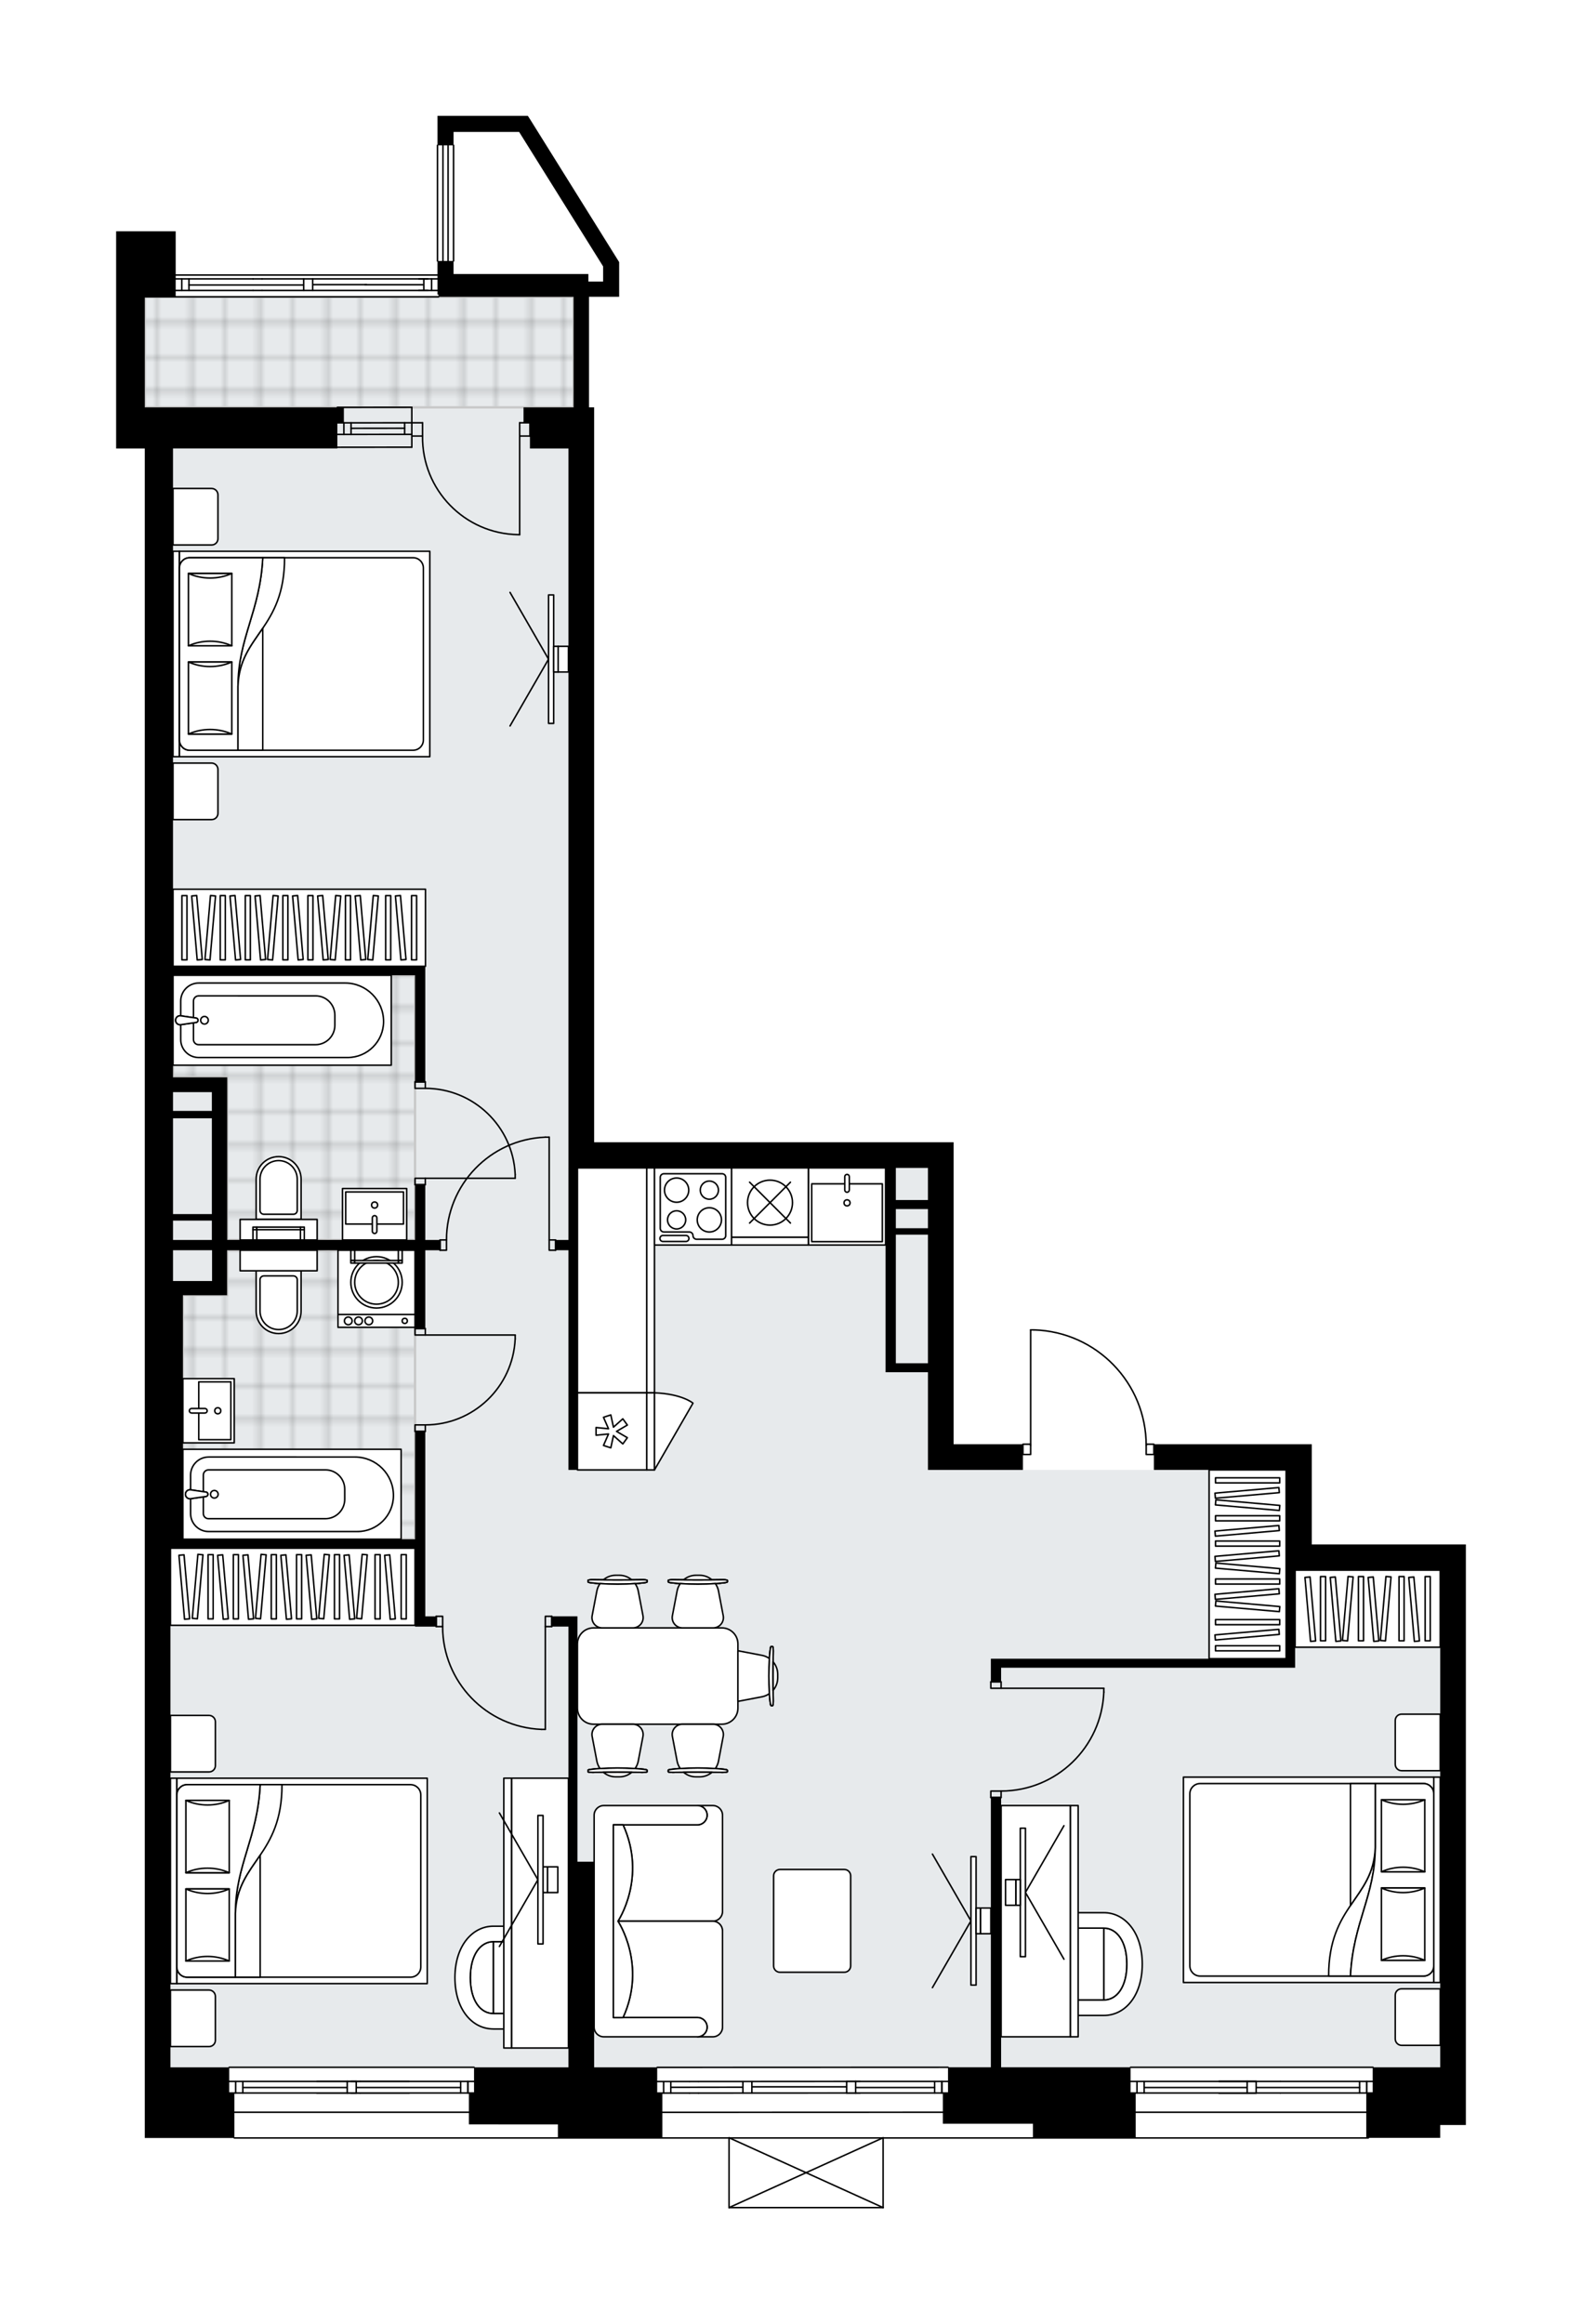<svg xmlns="http://www.w3.org/2000/svg" xmlns:xlink="http://www.w3.org/1999/xlink" height="2000px" id="Layer_1" style="enable-background:new 0 0 1362.28 2000;" version="1.1" viewBox="0 0 1362.28 2000" width="1362.28px" x="0px" y="0px" xml:space="preserve">
<style type="text/css">
	.st0{fill:none;}
	.st1{opacity:0.25;fill:none;stroke:#010101;stroke-width:0.4;stroke-miterlimit:10;}
	.st2{fill:#FFFFFF;}
	.st3{fill:#E7EAEC;}
	.st4{fill:url(#SVGID_1_);stroke:#C8C8C8;stroke-width:2;stroke-linecap:round;stroke-linejoin:round;stroke-miterlimit:10;}
	
		.st5{fill:url(#SVGID_00000149371661719319662080000018293242566517335969_);stroke:#C8C8C8;stroke-width:2;stroke-linecap:round;stroke-linejoin:round;stroke-miterlimit:10;}
	
		.st6{fill:url(#SVGID_00000161604008463347804200000003164535416073588661_);stroke:#C8C8C8;stroke-width:2;stroke-linecap:round;stroke-linejoin:round;stroke-miterlimit:10;}
	.st7{fill:none;stroke:#000000;stroke-width:1.3;stroke-linecap:round;stroke-linejoin:round;stroke-miterlimit:10;}
	.st8{fill:#FFFFFF;stroke:#000000;stroke-width:1.3;stroke-linecap:round;stroke-linejoin:round;stroke-miterlimit:10;}
	.st9{fill:none;stroke:#000000;stroke-width:1.3;stroke-linecap:round;stroke-linejoin:round;}
	.st10{fill:none;stroke:#000000;stroke-width:1.3;stroke-linecap:round;stroke-linejoin:round;stroke-dasharray:10.644,10.644;}
	.st11{fill:none;stroke:#000000;stroke-width:1.3;stroke-linecap:round;stroke-linejoin:round;stroke-dasharray:10.164,10.164;}
	.st12{font-family: 'Arial-BoldMT','Arial'; font-weight:bold;}
	.st13{font-size:57.945px;}
	.st14{font-size:49.03px;}
	.st15{font-family: 'ArialMT','Arial';}
	.st16{font-size:40px;}
</style>
<pattern height="14.57" id="New_Pattern_Swatch_2" patternUnits="userSpaceOnUse" style="overflow:visible;" viewBox="7.49 -22.06 14.57 14.57" width="14.57" x="6022.8" y="-2048.58">
	<g>
		<rect class="st0" height="14.57" width="14.57" x="7.49" y="-22.06" />
		<g>
			<rect class="st1" height="7.29" width="7.29" x="14.77" y="-7.49" />
		</g>
		<g>
			<rect class="st1" height="7.29" width="7.29" x="0.2" y="-7.49" />
		</g>
		<g>
			<rect class="st1" height="7.29" width="7.29" x="22.06" y="-14.77" />
		</g>
		<g>
			<rect class="st1" height="7.29" width="7.29" x="7.49" y="-14.77" />
			<rect class="st1" height="7.29" width="7.29" x="14.77" y="-22.06" />
		</g>
		<g>
			<rect class="st1" height="7.29" width="7.29" x="0.2" y="-22.06" />
		</g>
		<g>
			<rect class="st1" height="7.29" width="7.29" x="22.06" y="-29.35" />
		</g>
		<g>
			<rect class="st1" height="7.29" width="7.29" x="7.49" y="-29.35" />
		</g>
	</g>
</pattern>
<path class="st2" d="M1262.28,1329.01v186.78v263.15v22.08v0  v27.57h-22.11v11.06h-61.28c0.01,0.03,0.02,0.06,0.02,0.1c0,0.36-0.29,0.65-0.65,0.65H761.1v59.28c0,0,0,0,0,0.01  c0,0.04-0.02,0.09-0.03,0.13c-0.01,0.04-0.01,0.08-0.03,0.12c0,0,0,0.01,0,0.01c0,0.01-0.01,0.01-0.02,0.02  c-0.05,0.09-0.12,0.17-0.2,0.23c-0.02,0.02-0.04,0.03-0.07,0.04c-0.09,0.05-0.2,0.09-0.31,0.09H627.79c-0.12,0-0.22-0.04-0.31-0.09  c-0.02-0.01-0.04-0.03-0.07-0.04c-0.08-0.06-0.15-0.14-0.2-0.23c0-0.01-0.01-0.01-0.02-0.02c0,0,0-0.01,0-0.01  c-0.02-0.04-0.02-0.08-0.03-0.12c-0.01-0.04-0.03-0.09-0.03-0.13c0,0,0,0,0-0.01v-59.28H201.81c-0.36,0-0.65-0.29-0.65-0.65h-76.5  v-11.05v-27.66v-22.09v-176.91v-420.11v-199V562.81v0V385.92H100V255.49v-0.02v-18.8v0v-37.66h51.29v37.01l225.44,0v-10.81  c0,0,0,0,0,0c-0.36,0-0.65-0.29-0.65-0.65v-99.5c0-0.36,0.29-0.65,0.65-0.65c0,0,0,0,0,0V99.69h12.32v-0.02h56.67h8.74h0.04  l1.79,2.73l76.87,123.14v16.73v13.12h-25.98v95.15h4.42v13.27v22.11v596.99h309.55v22.12v237.74h59.05c0-0.36,0.29-0.65,0.65-0.65  h5.98v-97.73c0-0.36,0.29-0.65,0.65-0.65h2.9c0.01,0,0.01,0,0.02,0c26.19,0.78,50.67,11.56,68.92,30.36  c17.84,18.38,27.84,42.47,28.29,68.02h6c0.36,0,0.65,0.29,0.65,0.65h113.22h22.11v86.24h110.56v0H1262.28z" id="background" />
<g id="floor">
	<polygon class="st3" points="1240.17,1350.19 1107.5,1350.19 1107.5,1264.88 799.05,1264.88 799.05,1005.03 489.5,1005.03    489.5,350.54 493.92,350.54 493.92,255.47 124.67,255.47 124.67,350.54 146.78,350.54 146.78,1005.03 146.78,1048.38    146.78,1778.94 556.96,1778.94 799.05,1778.94 1240.17,1778.94  " />
	
		<pattern id="SVGID_1_" patternTransform="matrix(0 3.933 -3.89 0 -28751.922 50393.34)" xlink:href="#New_Pattern_Swatch_2">
	</pattern>
	<polygon class="st4" points="357.39,1177.06 357.39,1112.38 357.39,1075.84 195.7,1075.84 195.7,1114.51 157.49,1114.51    157.49,1324.53 357.39,1324.53  " />
	
		<pattern id="SVGID_00000023255261487427794980000010111677682396129195_" patternTransform="matrix(0 3.933 -3.89 0 -28751.922 50393.34)" xlink:href="#New_Pattern_Swatch_2">
	</pattern>
	
		<polygon points="   124.67,255.47 124.67,350.54 493.92,350.54 493.92,255.47  " style="fill:url(#SVGID_00000023255261487427794980000010111677682396129195_);stroke:#C8C8C8;stroke-width:2;stroke-linecap:round;stroke-linejoin:round;stroke-miterlimit:10;" />
	
		<pattern id="SVGID_00000083801388766910399350000016080157066286600346_" patternTransform="matrix(0 3.933 -3.89 0 -28751.922 50393.34)" xlink:href="#New_Pattern_Swatch_2">
	</pattern>
	
		<polygon points="   195.7,926.91 195.7,1066.99 357.39,1066.99 357.39,839.25 148.99,839.25 148.99,926.91  " style="fill:url(#SVGID_00000083801388766910399350000016080157066286600346_);stroke:#C8C8C8;stroke-width:2;stroke-linecap:round;stroke-linejoin:round;stroke-miterlimit:10;" />
	<g id="LINE_00000070103487189066955300000001365913072255414422_">
		<line class="st7" x1="354.62" x2="290.51" y1="373.76" y2="373.82" />
	</g>
	<g id="LINE_00000052789395556360339780000014171840783402834567_">
		<line class="st7" x1="354.62" x2="290.51" y1="363.81" y2="363.87" />
	</g>
	<g id="LINE_00000005261727479503904160000009437299517098105770_">
		<line class="st7" x1="348.43" x2="302.31" y1="368.51" y2="368.57" />
	</g>
	<g id="LINE_00000102504240747070932590000011390099881738641852_">
		<line class="st7" x1="296.12" x2="296.12" y1="373.82" y2="363.87" />
	</g>
	<g id="LINE_00000090258749825767949590000015602278712153683126_">
		<line class="st7" x1="348.43" x2="348.43" y1="373.76" y2="363.81" />
	</g>
	<g id="LINE_00000153703459999253178250000018067731407820853133_">
		<line class="st7" x1="354.62" x2="290.51" y1="384.81" y2="384.87" />
	</g>
	<g id="LINE_00000053529847004932880500000017751028216305736089_">
		<line class="st7" x1="290.5" x2="354.61" y1="350.53" y2="350.47" />
	</g>
	<g id="LINE_00000096763768699797147020000002357653036373926805_">
		<line class="st7" x1="302.31" x2="302.31" y1="373.82" y2="363.87" />
	</g>
	<g id="LINE_00000021830968750495922300000007774709363445799303_">
		<line class="st7" x1="354.62" x2="354.61" y1="384.81" y2="350.47" />
	</g>
	<g id="LINE_00000088116886091494080160000001104345242839493266_">
		<line class="st7" x1="408.2" x2="197.39" y1="1817.61" y2="1817.61" />
	</g>
	<g id="LINE_00000155841639086728140630000002715332752283343252_">
		<line class="st7" x1="402.87" x2="402.87" y1="1801.04" y2="1791.09" />
	</g>
	<g id="LINE_00000157992484172865606890000011679595451750113672_">
		<line class="st7" x1="202.92" x2="202.92" y1="1801.04" y2="1791.09" />
	</g>
	<g id="LINE_00000110434993728343448400000008308489876779021446_">
		<line class="st7" x1="307.31" x2="396.68" y1="1796.34" y2="1796.34" />
	</g>
	<g id="LINE_00000078725865192750716170000009171866255036305044_">
		<line class="st7" x1="209.11" x2="299" y1="1796.34" y2="1796.34" />
	</g>
	<g id="LINE_00000031182713332723087980000002100769763400339367_">
		<line class="st7" x1="209.11" x2="209.11" y1="1791.09" y2="1801.04" />
	</g>
	<g id="LINE_00000011003394959872395250000002332184956818597257_">
		<line class="st7" x1="402.87" x2="402.87" y1="1801.04" y2="1791.09" />
	</g>
	<g id="LINE_00000160910791936544727520000007065504447658136490_">
		<line class="st7" x1="396.68" x2="396.68" y1="1791.09" y2="1801.04" />
	</g>
	<g id="LINE_00000046314262829891347330000018018612292360814514_">
		<line class="st7" x1="302.36" x2="310.1" y1="1791.09" y2="1791.09" />
	</g>
	<g id="LINE_00000168107822279313425560000014822350282436333732_">
		<line class="st7" x1="310.1" x2="302.36" y1="1801.04" y2="1801.04" />
	</g>
	<g id="LINE_00000062912348730694203750000015151844603640905898_">
		<line class="st7" x1="197.39" x2="408.2" y1="1778.94" y2="1778.94" />
	</g>
	<g id="LINE_00000037692034713784579140000014631445621107505853_">
		<line class="st7" x1="299" x2="299" y1="1801.04" y2="1791.09" />
	</g>
	<g id="LINE_00000036208945909572961500000006979427093621668542_">
		<line class="st7" x1="299" x2="306.74" y1="1791.09" y2="1791.09" />
	</g>
	<g id="LINE_00000049942807671158470900000002570193483906626990_">
		<line class="st7" x1="306.74" x2="306.74" y1="1791.09" y2="1801.04" />
	</g>
	<g id="LINE_00000144313331417178741040000006829995280373758376_">
		<line class="st7" x1="306.74" x2="299" y1="1801.04" y2="1801.04" />
	</g>
	<g id="LWPOLYLINE_00000078737099687531094280000010825955454058154391_">
		<line class="st7" x1="299" x2="197.39" y1="1801.04" y2="1801.04" />
	</g>
	<g id="LWPOLYLINE_00000106835369911514326660000006258461273520447130_">
		<line class="st7" x1="272.79" x2="352.39" y1="1801.04" y2="1801.04" />
	</g>
	<g id="LWPOLYLINE_00000062880556698516551190000008850389368076177555_">
		<line class="st7" x1="310.1" x2="408.2" y1="1801.04" y2="1801.04" />
	</g>
	<g id="LWPOLYLINE_00000026129581279336452180000015494985752167249848_">
		<line class="st7" x1="299" x2="197.39" y1="1791.09" y2="1791.09" />
	</g>
	<g id="LWPOLYLINE_00000020397200090299846120000003700215503738249658_">
		<line class="st7" x1="272.79" x2="352.39" y1="1791.09" y2="1791.09" />
	</g>
	<g id="LWPOLYLINE_00000056395128437006684300000001354097264266941360_">
		<line class="st7" x1="310.1" x2="408.2" y1="1791.09" y2="1791.09" />
	</g>
	<g id="LINE_00000044143797752608307530000010529797244058271887_">
		<line class="st7" x1="816.35" x2="565.92" y1="1817.61" y2="1817.69" />
	</g>
	<g id="LINE_00000076582615250560423770000003273944200284412072_">
		<line class="st7" x1="811.02" x2="811.02" y1="1801.04" y2="1791.09" />
	</g>
	<g id="LINE_00000132776121311984481480000001345573836505651112_">
		<line class="st7" x1="571.45" x2="571.45" y1="1801.12" y2="1791.17" />
	</g>
	<g id="LINE_00000023983181716372365400000008264268852300643214_">
		<line class="st7" x1="736.8" x2="804.82" y1="1796.34" y2="1796.34" />
	</g>
	<g id="LINE_00000061448469276369279380000007160512124725588129_">
		<line class="st7" x1="577.64" x2="577.64" y1="1791.17" y2="1801.12" />
	</g>
	<g id="LINE_00000170958574264297545050000004140812340239284375_">
		<line class="st7" x1="811.02" x2="811.02" y1="1801.04" y2="1791.09" />
	</g>
	<g id="LINE_00000140696768801095351810000006008488659238430875_">
		<line class="st7" x1="804.82" x2="804.82" y1="1791.09" y2="1801.04" />
	</g>
	<g id="LINE_00000026142130868343847860000003295225462520605064_">
		<line class="st7" x1="729.06" x2="729.06" y1="1801.04" y2="1791.09" />
	</g>
	<g id="LINE_00000119838115086082365710000011840509918721366715_">
		<line class="st7" x1="729.06" x2="736.8" y1="1791.09" y2="1791.09" />
	</g>
	<g id="LINE_00000109024931632078320710000008736073710145471643_">
		<line class="st7" x1="736.8" x2="736.8" y1="1791.09" y2="1801.04" />
		<line class="st7" x1="639.72" x2="639.72" y1="1801.04" y2="1791.09" />
		<line class="st7" x1="647.46" x2="647.46" y1="1791.09" y2="1801.04" />
	</g>
	<g id="LINE_00000115505782154263816210000013235909518729913534_">
		<line class="st7" x1="736.8" x2="729.06" y1="1801.04" y2="1801.04" />
	</g>
	<g id="LINE_00000005244292344717013920000015906236850244590740_">
		<line class="st7" x1="565.92" x2="816.35" y1="1779.03" y2="1778.94" />
	</g>
	<g id="LINE_00000021801721007377054320000007053019707376530098_">
		<line class="st7" x1="593.77" x2="601.51" y1="1791.17" y2="1791.17" />
	</g>
	<g id="LINE_00000145052310460810257330000012338562794715880320_">
		<line class="st7" x1="601.51" x2="593.77" y1="1801.12" y2="1801.12" />
	</g>
	<g id="LINE_00000111869678333336203460000001537967319902800553_">
		<line class="st7" x1="577.75" x2="639.72" y1="1796.15" y2="1796.06" />
	</g>
	<g id="LWPOLYLINE_00000102512310527021783470000017707429896855814275_">
		<line class="st7" x1="593.77" x2="565.92" y1="1801.12" y2="1801.12" />
	</g>
	<g id="LWPOLYLINE_00000027586954507578762210000004734113283460132511_">
		<line class="st7" x1="601.51" x2="740.58" y1="1801.12" y2="1801.04" />
	</g>
	<g id="LWPOLYLINE_00000057858019872237834020000000465428505833440386_">
		<line class="st7" x1="736.8" x2="816.35" y1="1801.04" y2="1801.04" />
	</g>
	<g id="LWPOLYLINE_00000054972338828838414310000007703509438086256028_">
		<line class="st7" x1="593.77" x2="565.92" y1="1791.17" y2="1791.17" />
	</g>
	<g id="LWPOLYLINE_00000014597997538097211050000010372889267925727672_">
		<line class="st7" x1="601.51" x2="740.58" y1="1791.17" y2="1791.09" />
	</g>
	<g id="LWPOLYLINE_00000151531524826447334980000012807453055433259904_">
		<line class="st7" x1="736.8" x2="816.35" y1="1791.09" y2="1791.09" />
	</g>
	<g id="LINE_00000024707228361262200730000008691280962941002416_">
		<line class="st7" x1="1182.28" x2="973.54" y1="1817.61" y2="1817.61" />
	</g>
	<g id="LINE_00000049900169619886719660000007919568508577126581_">
		<line class="st7" x1="1176.95" x2="1176.95" y1="1801.04" y2="1791.09" />
	</g>
	<g id="LINE_00000150078826310534602020000008574720635320633771_">
		<line class="st7" x1="979.07" x2="979.07" y1="1801.04" y2="1791.09" />
	</g>
	<g id="LINE_00000076605114128552579480000009849693206091501467_">
		<line class="st7" x1="1081.98" x2="1170.76" y1="1796.34" y2="1796.34" />
	</g>
	<g id="LINE_00000153692029877842875530000011511185000663487935_">
		<line class="st7" x1="985.26" x2="1073.95" y1="1796.34" y2="1796.34" />
	</g>
	<g id="LINE_00000118361918386185171060000004827221489811836855_">
		<line class="st7" x1="985.26" x2="985.26" y1="1791.09" y2="1801.04" />
	</g>
	<g id="LINE_00000176762695516709444440000002549906685620173246_">
		<line class="st7" x1="1176.95" x2="1176.95" y1="1801.04" y2="1791.09" />
	</g>
	<g id="LINE_00000023249255974623838690000008686542700798398874_">
		<line class="st7" x1="1170.76" x2="1170.76" y1="1791.09" y2="1801.04" />
	</g>
	<g id="LINE_00000000220671971924562260000004964268987407964851_">
		<line class="st7" x1="1049.63" x2="1102.53" y1="1791.09" y2="1791.09" />
	</g>
	<g id="LINE_00000116946421232990876000000015085232120768297390_">
		<line class="st7" x1="1102.53" x2="1049.63" y1="1801.04" y2="1801.04" />
	</g>
	<g id="LINE_00000039129871203809812700000010252072541988628662_">
		<line class="st7" x1="973.54" x2="1182.28" y1="1778.94" y2="1778.94" />
	</g>
	<g id="LINE_00000147197595249555640220000018386325415212241310_">
		<line class="st7" x1="1073.95" x2="1073.95" y1="1801.04" y2="1791.09" />
	</g>
	<g id="LINE_00000134247087174736231140000001616431952081196707_">
		<line class="st7" x1="1073.95" x2="1081.69" y1="1791.09" y2="1791.09" />
	</g>
	<g id="LINE_00000182524808819043791760000007553993045600011168_">
		<line class="st7" x1="1081.69" x2="1081.69" y1="1791.09" y2="1801.04" />
	</g>
	<g id="LINE_00000064355632380302370730000007747007189059320216_">
		<line class="st7" x1="1081.69" x2="1073.95" y1="1801.04" y2="1801.04" />
	</g>
	<g id="LWPOLYLINE_00000078740154395930892070000013147877385821737392_">
		<line class="st7" x1="1073.95" x2="973.54" y1="1801.04" y2="1801.04" />
	</g>
	<g id="LWPOLYLINE_00000150786799718586893900000003749870008646468284_">
		<line class="st7" x1="1081.69" x2="1049.63" y1="1801.04" y2="1801.04" />
	</g>
	<g id="LWPOLYLINE_00000140710015325014028190000011669167823207370631_">
		<line class="st7" x1="1102.53" x2="1182.28" y1="1801.04" y2="1801.04" />
	</g>
	<g id="LWPOLYLINE_00000050662788901693686860000006640361566192666254_">
		<line class="st7" x1="1073.95" x2="973.54" y1="1791.09" y2="1791.09" />
	</g>
	<g id="LWPOLYLINE_00000074420199189696984260000017283488523675614355_">
		<line class="st7" x1="1081.69" x2="1049.63" y1="1791.09" y2="1791.09" />
	</g>
	<g id="LWPOLYLINE_00000118391071071693159470000015266215733661043101_">
		<line class="st7" x1="1102.53" x2="1182.28" y1="1791.09" y2="1791.09" />
	</g>
	<g id="LINE_00000112622959172172809610000014787246455162581657_">
		<line class="st7" x1="377.54" x2="118.66" y1="255.47" y2="255.47" />
	</g>
	<g id="LINE_00000057111881385198824890000009507070268059252129_">
		<line class="st7" x1="156.53" x2="156.53" y1="249.94" y2="239.99" />
	</g>
	<g id="LINE_00000117646910462801608000000001551955944853362865_">
		<line class="st7" x1="162.72" x2="261.51" y1="245.24" y2="245.24" />
	</g>
	<g id="LINE_00000008840522309410257870000006012748970520003736_">
		<line class="st7" x1="162.72" x2="162.72" y1="239.99" y2="249.94" />
	</g>
	<g id="LINE_00000139255903980385135210000011809815776282233532_">
		<line class="st7" x1="364.94" x2="364.94" y1="249.94" y2="239.99" />
	</g>
	<g id="LINE_00000070834591486802793620000002349869650725696930_">
		<line class="st7" x1="360.63" x2="368.37" y1="239.99" y2="239.99" />
	</g>
	<g id="LINE_00000010991379796913699020000013032805799837366161_">
		<line class="st7" x1="371.65" x2="371.65" y1="239.99" y2="249.94" />
	</g>
	<g id="LINE_00000040547887272729015040000008973190495814529681_">
		<line class="st7" x1="368.37" x2="360.63" y1="249.94" y2="249.94" />
	</g>
	<g id="LINE_00000048500137244860419820000013278979666539028409_">
		<line class="st7" x1="151" x2="377.54" y1="236.67" y2="236.67" />
	</g>
	<g id="LINE_00000067915479302343681240000003742930104948348038_">
		<line class="st7" x1="261.51" x2="261.51" y1="249.94" y2="239.99" />
	</g>
	<g id="LINE_00000036225235475154868550000016719630492681563307_">
		<line class="st7" x1="217.92" x2="225.66" y1="239.99" y2="239.99" />
	</g>
	<g id="LINE_00000072256251948593743540000016195801297201269148_">
		<line class="st7" x1="269.25" x2="269.25" y1="239.99" y2="249.94" />
	</g>
	<g id="LINE_00000063613156562335263330000008171469345538948027_">
		<line class="st7" x1="225.66" x2="217.92" y1="249.94" y2="249.94" />
	</g>
	<g id="LINE_00000014616374066319351180000000151585241781994895_">
		<line class="st7" x1="269.25" x2="315.57" y1="244.96" y2="244.97" />
	</g>
	<g id="LWPOLYLINE_00000119077046951807104390000014739663274726098361_">
		<line class="st7" x1="217.92" x2="151" y1="249.94" y2="249.94" />
	</g>
	<g id="LWPOLYLINE_00000019637476533164299480000002517686590481586316_">
		<line class="st7" x1="225.66" x2="377.54" y1="249.94" y2="249.94" />
	</g>
	<g id="LWPOLYLINE_00000150102111443119336090000001619756817789158293_">
		<line class="st7" x1="217.92" x2="151" y1="239.99" y2="239.99" />
	</g>
	<g id="LWPOLYLINE_00000057125794835188682690000010470932051020520603_">
		<line class="st7" x1="225.66" x2="378.06" y1="239.99" y2="239.99" />
	</g>
	<line class="st7" x1="376.73" x2="376.73" y1="224.56" y2="125.06" />
	<line class="st7" x1="381.43" x2="381.43" y1="224.56" y2="125.06" />
	<line class="st7" x1="385.85" x2="385.85" y1="224.56" y2="125.06" />
	<line class="st7" x1="390.55" x2="390.55" y1="224.56" y2="125.06" />
	<line class="st7" x1="314.44" x2="364.06" y1="245.03" y2="245.03" />
	<line class="st7" x1="647.46" x2="729.06" y1="1795.74" y2="1795.74" />
	<g id="LWPOLYLINE_00000181807849224581045200000015270041303214102456_">
		<rect class="st7" height="8.84" width="6.63" x="987" y="1242.77" />
	</g>
	<g id="LWPOLYLINE_00000112620503944127493040000010926739347127928739_">
		<rect class="st7" height="8.84" width="6.63" x="880.86" y="1242.77" />
	</g>
	<g id="LWPOLYLINE_00000055665742471782933160000008548468729830348962_">
		<path class="st7" d="M890.4,1144.39c53.81,1.59,96.6,45.67,96.6,99.5" />
	</g>
	<g id="LINE_00000062881473848098356220000006952115191474505616_">
		<line class="st7" x1="887.5" x2="887.5" y1="1243.89" y2="1144.39" />
	</g>
	<g id="LINE_00000016063337593669656900000007871639308638997139_">
		<line class="st7" x1="887.5" x2="890.4" y1="1144.39" y2="1144.39" />
	</g>
	<g id="LWPOLYLINE_00000108307954529732467440000003104801790401703050_">
		<rect class="st7" height="5.53" width="8.84" x="357.39" y="1013.92" />
	</g>
	<g id="LWPOLYLINE_00000085946127843922302510000006482761104292098490_">
		<rect class="st7" height="5.53" width="8.84" x="357.39" y="931.01" />
	</g>
	<g id="LINE_00000129886913621336821220000012895451495170582453_">
		<line class="st7" x1="366.23" x2="357.39" y1="1019.45" y2="1019.45" />
	</g>
	<g id="LINE_00000155116128674231822520000000192431857982798983_">
		<line class="st7" x1="366.23" x2="357.39" y1="931.01" y2="931.01" />
	</g>
	<g id="LINE_00000108303081739763219380000012392637422784081581_">
		<line class="st7" x1="366.23" x2="443.62" y1="1013.92" y2="1013.92" />
	</g>
	<g id="ARC_00000156573449646436404340000009659982103316734647_">
		<path class="st7" d="M366.23,936.53c41.45,0.03,75.55,32.66,77.39,74.07" />
	</g>
	<g id="LINE_00000022553565704099893200000000697175180343084199_">
		<line class="st7" x1="443.62" x2="443.62" y1="1013.92" y2="1010.61" />
	</g>
	<g id="LWPOLYLINE_00000089562150507684025570000009220911423415204537_">
		<rect class="st7" height="5.53" width="8.84" x="357.39" y="1143.24" />
	</g>
	<g id="LWPOLYLINE_00000095297374047583508230000002142610246412746369_">
		<rect class="st7" height="5.53" width="8.84" x="357.39" y="1226.16" />
	</g>
	<g id="LINE_00000173872347488763125570000001250065320401813120_">
		<line class="st7" x1="366.23" x2="357.39" y1="1143.24" y2="1143.24" />
	</g>
	<g id="LINE_00000011020838519606161890000006469815956112694698_">
		<line class="st7" x1="366.23" x2="357.39" y1="1231.69" y2="1231.69" />
	</g>
	<g id="LINE_00000112592092497488634060000006764510645153878680_">
		<line class="st7" x1="366.23" x2="443.62" y1="1148.77" y2="1148.77" />
	</g>
	<g id="ARC_00000085946084332038196880000015791366539259112856_">
		<path class="st7" d="M443.62,1152.09c-1.84,41.41-35.94,74.04-77.39,74.07" />
	</g>
	<g id="LINE_00000072249913003628049400000007175384189991825343_">
		<line class="st7" x1="443.62" x2="443.62" y1="1148.77" y2="1152.09" />
	</g>
	<g id="LWPOLYLINE_00000000183118418127984410000008725313378239047314_">
		<rect class="st7" height="8.84" width="5.53" x="472.92" y="1066.99" />
	</g>
	<g id="LWPOLYLINE_00000158031067526821668140000009956774045190343071_">
		<rect class="st7" height="8.84" width="5.53" x="378.94" y="1066.99" />
	</g>
	<g id="LINE_00000095297560952928935460000008963515307415824560_">
		<line class="st7" x1="478.44" x2="478.44" y1="1066.99" y2="1075.83" />
	</g>
	<g id="LINE_00000104693334940647090500000006803036320649567398_">
		<line class="st7" x1="378.94" x2="378.94" y1="1066.99" y2="1075.83" />
	</g>
	<g id="LINE_00000013171979449649083890000016961821447167143357_">
		<line class="st7" x1="472.92" x2="472.92" y1="1066.99" y2="978.55" />
	</g>
	<g id="LINE_00000074420170346695260320000013035171549595092353_">
		<line class="st7" x1="469.6" x2="472.92" y1="978.55" y2="978.55" />
	</g>
	<g id="ARC_00000143606667984736677510000013896112656380741258_">
		<path class="st7" d="M384.47,1066.99c0.02-47.56,37.61-86.6,85.13-88.44" />
	</g>
	<g id="LWPOLYLINE_00000024704016260256996850000008897665254047754674_">
		<rect class="st7" height="8.84" width="5.53" x="469.6" y="1390.86" />
	</g>
	<g id="LWPOLYLINE_00000039109927723657445520000016128492690146475682_">
		<rect class="st7" height="8.84" width="5.53" x="375.63" y="1390.86" />
	</g>
	<g id="LINE_00000001638940032969575050000002495806084639703969_">
		<line class="st7" x1="475.13" x2="475.13" y1="1399.7" y2="1390.86" />
	</g>
	<g id="LINE_00000075866364406522480360000015210867629167822264_">
		<line class="st7" x1="375.63" x2="375.63" y1="1399.7" y2="1390.86" />
	</g>
	<g id="LINE_00000041266302215998743850000010094458168889846958_">
		<line class="st7" x1="469.6" x2="469.6" y1="1399.7" y2="1488.15" />
	</g>
	<g id="LINE_00000070091628496372632220000017756638890176662664_">
		<line class="st7" x1="466.28" x2="469.6" y1="1488.15" y2="1488.15" />
	</g>
	<g id="ARC_00000042724654036487796500000000821325396533596331_">
		<path class="st7" d="M466.28,1488.15c-47.52-1.84-85.1-40.89-85.13-88.44" />
	</g>
	<g id="LWPOLYLINE_00000003076013991188698280000005831800482034259359_">
		<rect class="st7" height="5.53" width="8.84" x="853.22" y="1447.25" />
	</g>
	<g id="LWPOLYLINE_00000132054203921631064010000002327865791586945700_">
		<rect class="st7" height="5.53" width="8.84" x="853.22" y="1541.22" />
	</g>
	<g id="LINE_00000157308580433871791720000003387041743651072411_">
		<line class="st7" x1="862.07" x2="853.22" y1="1447.25" y2="1447.25" />
	</g>
	<g id="LINE_00000153687818388981343460000012286317654107616143_">
		<line class="st7" x1="862.07" x2="853.22" y1="1546.75" y2="1546.75" />
	</g>
	<g id="LINE_00000098913923032930252140000016439406121818875837_">
		<line class="st7" x1="862.07" x2="950.51" y1="1452.78" y2="1452.78" />
	</g>
	<g id="LINE_00000080190564967274127660000014138748254057025973_">
		<line class="st7" x1="950.51" x2="950.51" y1="1456.09" y2="1452.78" />
	</g>
	<g id="ARC_00000083071768327783676550000013387185090607708602_">
		<path class="st7" d="M950.51,1456.09c-1.84,47.52-40.89,85.1-88.44,85.13" />
	</g>
	<g id="ARC_00000030469017850112932140000002893590445298580368_">
		<path class="st7" d="M363.87,375.21c-0.69,46.17,36.18,84.17,82.36,84.86c0.41,0.01,0.83,0.01,1.24,0.01" />
	</g>
	<g id="LINE_00000009552108113160875810000007612490605600086657_">
		<line class="st7" x1="447.47" x2="447.47" y1="375.21" y2="460.08" />
	</g>
	<g id="LINE_00000108989068306114783870000008562601227338656446_">
		<line class="st7" x1="355" x2="363.87" y1="375.21" y2="375.21" />
	</g>
	<g id="LINE_00000136410516908316657750000007832282493432086715_">
		<line class="st7" x1="363.87" x2="363.87" y1="375.21" y2="363.81" />
	</g>
	<g id="LINE_00000142867231329579989810000003204353216940109466_">
		<line class="st7" x1="363.87" x2="355" y1="363.81" y2="363.81" />
	</g>
	<g id="LINE_00000172426630863232930360000015529224151339071671_">
		<line class="st7" x1="456.33" x2="447.47" y1="363.81" y2="363.81" />
	</g>
	<g id="LINE_00000181066834050149999460000016761140681879571617_">
		<line class="st7" x1="447.47" x2="447.47" y1="363.81" y2="375.21" />
	</g>
	<g id="LINE_00000168832751587942914700000007425309932386003364_">
		<line class="st7" x1="447.47" x2="456.33" y1="375.21" y2="375.21" />
	</g>
	<g id="LINE_00000116921918155276783260000007767687151155632045_">
		<line class="st7" x1="456.33" x2="456.33" y1="363.81" y2="375.21" />
	</g>
	<g id="LINE_00000173845488440394607910000003872616403901733552_">
		<line class="st7" x1="760.45" x2="627.79" y1="1899.67" y2="1899.67" />
	</g>
	<g id="LINE_00000080928805138248845560000006654650984200104861_">
		<line class="st7" x1="627.79" x2="627.79" y1="1899.67" y2="1839.56" />
	</g>
	<g id="LINE_00000048477359576090799700000013941092954311973052_">
		<line class="st7" x1="760.45" x2="760.45" y1="1839.56" y2="1899.67" />
	</g>
	<g id="LWPOLYLINE_00000163039623578388205830000005807952361893002673_">
		<line class="st7" x1="627.79" x2="760.45" y1="1839.56" y2="1899.67" />
	</g>
	<g id="LWPOLYLINE_00000096762199030197746180000006982385139781061287_">
		<line class="st7" x1="760.45" x2="627.79" y1="1839.56" y2="1899.67" />
	</g>
	<line class="st7" x1="201.81" x2="1178.26" y1="1839.75" y2="1839.75" />
	<g>
		<polygon points="973.54,1778.91 862.07,1778.91 862.07,1546.75 853.23,1546.75 853.23,1778.91 816.35,1778.91 816.35,1801.04     811.92,1801.04 811.92,1827.48 889.47,1827.48 889.47,1839.64 977.96,1839.64 977.96,1827.48 977.96,1823.9 977.96,1801.04     973.54,1801.04   " />
		<polygon points="570.35,1801.11 565.92,1801.11 565.92,1778.95 511.61,1778.95 511.61,1602.02 497.24,1602.02 497.24,1390.86     489.5,1390.86 475.13,1390.86 475.13,1399.7 489.5,1399.7 489.5,1602.02 489.5,1778.95 408.2,1778.95 408.2,1801.03     403.78,1801.02 403.78,1828.04 480.41,1828.08 480.41,1839.64 570.35,1839.64 570.35,1822.39 570.35,1822.39   " />
		<path d="M799.05,1264.88h81.81v-22.11h-59.7v-237.74v-22.12H511.61V385.92v-22.11v-13.27h-4.42v-95.15h25.98v-13.12v-16.73    L456.3,102.41l-1.79-2.73h-0.04h-8.74h-56.67v0.02h-12.32v25.37h13.82v-11.54h56.46l72.34,115.74v13.02h-12.16v0h-0.55v-6.47    H390.55v-11.25h-13.82v28.94h0.81v1.9h116.38v95.15h-43.11v13.27h5.52v22.11h33.17v596.99v22.11v0v61.96h-11.06v8.84h11.06v189.05    h7.74v-259.85h265.34v175.78h1.1h35.38v61.96V1264.88z M771.41,1005.03h27.64v27.63h-27.64V1005.03z M771.41,1040.4h27.64v16.52    h-27.64V1040.4z M771.41,1173.07v-110.63h27.64v110.63H771.41z" />
		<polygon points="1240.17,1329.01 1240.17,1329.01 1129.61,1329.01 1129.61,1242.77 1107.5,1242.77 993.63,1242.77 993.63,1264.88     1107.5,1264.88 1107.5,1351.12 1107.5,1427.35 853.23,1427.35 853.23,1435.09 853.23,1447.25 862.07,1447.25 862.07,1435.09     1107.5,1435.09 1115.24,1435.09 1115.24,1351.12 1129.61,1351.12 1240.17,1351.12 1240.17,1351.11 1240.17,1515.79     1240.17,1515.79 1240.17,1778.94 1182.05,1778.94 1182.05,1801.02 1176.52,1801.02 1176.52,1828.59 1176.52,1839.64     1240.17,1839.64 1240.17,1828.59 1262.28,1828.59 1262.28,1801.02 1262.28,1801.02 1262.28,1778.94 1262.28,1515.79     1262.28,1329.01   " />
		<path d="M366.23,1066.99v-47.54h-8.85v47.54h-161.7l0.01,0V939.8v-0.57v-12.15h-46.71v-87.84h208.4v91.76h8.85v-99.5h-8.85h-208.4    v-268.7v0V385.92H290.5v-22.05h5.62v-13.33h-5.62v0.02H124.67v-95.05h26.62v-56.48H100v37.66v0v18.8v0.02v130.43h24.67v176.89v0    v420.11v199v420.11v176.91v22.09v27.66v11.06h77.15v-11.06v-27.66h-4.42v-22.09h-50.61v-176.91v-269.76h210.61v67.44h8.84h9.4    v-8.84h-9.4v-159.17h-8.84v92.84h-199.9v-210.01h28.88v0h9.16v-38.68h161.86v67.41h8.84v-67.41h12.71v-8.84h-12.74L366.23,1066.99    z M148.99,939.8h33.44v16.17h-33.44V939.8z M148.99,988.35v-2.68v-23.35h33.44v82.43h-33.44V988.35z M148.99,1050.34h33.44v16.66    h-33.44V1050.34z M182.61,1102.32h-33.62v-26.48h33.62V1102.32z" />
	</g>
</g>
<g id="mebel">
	<g>
		
			<rect class="st8" height="59.7" transform="matrix(1.550388e-11 -1 1 1.550388e-11 -574.698 1628.876)" width="193.53" x="430.33" y="1071.94" />
		
			<rect class="st8" height="6.63" transform="matrix(1.550388e-11 -1 1 1.550388e-11 -541.531 1662.042)" width="193.53" x="463.49" y="1098.47" />
	</g>
	<g>
		<path class="st8" d="M187.68,699.87v-37.69c0-3.05-2.47-5.53-5.53-5.53h-33.17v48.64h33.27    C185.26,705.3,187.68,702.87,187.68,699.87z" />
		<path class="st8" d="M187.68,463.54v-37.69c0-3.05-2.47-5.53-5.53-5.53h-33.17v48.64h33.27    C185.26,468.96,187.68,466.53,187.68,463.54z" />
		<g>
			
				<rect class="st8" height="5.53" transform="matrix(6.123234e-17 -1 1 6.123234e-17 -411.004 714.512)" width="176.74" x="63.39" y="559.99" />
			
				<rect class="st8" height="215.58" transform="matrix(6.123234e-17 -1 1 6.123234e-17 -300.449 825.067)" width="176.74" x="173.94" y="454.97" />
			<path class="st8" d="M154.52,636.75V488.76c0-4.88,3.96-8.84,8.84-8.84h192.37c4.88,0,8.84,3.96,8.84,8.84v147.99     c0,4.88-3.96,8.84-8.84,8.84H163.36C158.48,645.6,154.52,641.64,154.52,636.75z" />
			<path class="st8" d="M226.25,479.92c-2.26,46.23-21.31,69.13-21.33,110.76c1.51-44.54,40.21-49.29,40.12-110.76L226.25,479.92z" />
			<g>
				<path class="st8" d="M226.25,479.92c-2.26,46.23-21.31,69.13-21.33,110.76l0,54.92h-41.56c-4.88,0-8.84-3.96-8.84-8.84V488.76      c0-4.88,3.96-8.84,8.84-8.84L226.25,479.92L226.25,479.92z" />
			</g>
			
				<rect class="st8" height="37.33" transform="matrix(6.123234e-17 -1 1 6.123234e-17 -419.719 781.598)" width="62.02" x="149.93" y="581.99" />
			<path class="st8" d="M199.61,569.65c-11.73,5.25-25.6,5.25-37.33,0H199.61z" />
			<path class="st8" d="M162.27,631.67c11.73-5.25,25.6-5.25,37.33,0H162.27z" />
			
				<rect class="st8" height="37.33" transform="matrix(6.123234e-17 -1 1 6.123234e-17 -343.648 705.527)" width="62.26" x="149.81" y="505.92" />
			<path class="st8" d="M199.61,493.46c-11.73,5.27-25.6,5.27-37.33,0H199.61z" />
			<path class="st8" d="M162.27,555.72c11.73-5.27,25.6-5.27,37.33,0L162.27,555.72z" />
			<g>
				<path class="st8" d="M204.92,590.67v54.92h21.33V540.65C216.18,555.52,205.69,567.9,204.92,590.67z" />
			</g>
		</g>
	</g>
	<g>
		<path class="st8" d="M185.47,1755.67v-37.69c0-3.05-2.47-5.53-5.53-5.53h-33.17v48.64h33.27    C183.05,1761.1,185.47,1758.67,185.47,1755.67z" />
		<path class="st8" d="M185.47,1519.34v-37.69c0-3.05-2.47-5.53-5.53-5.53h-33.17v48.64h33.27    C183.05,1524.76,185.47,1522.33,185.47,1519.34z" />
		<g>
			
				<rect class="st8" height="5.53" transform="matrix(6.123234e-17 -1 1 6.123234e-17 -1469.014 1768.101)" width="176.74" x="61.17" y="1615.79" />
			
				<rect class="st8" height="215.58" transform="matrix(6.123234e-17 -1 1 6.123234e-17 -1358.459 1878.656)" width="176.74" x="171.73" y="1510.77" />
			<path class="st8" d="M152.31,1692.55v-147.99c0-4.88,3.96-8.84,8.84-8.84h192.37c4.88,0,8.84,3.96,8.84,8.84v147.99     c0,4.88-3.96,8.84-8.84,8.84H161.15C156.27,1701.4,152.31,1697.44,152.31,1692.55z" />
			<path class="st8" d="M224.03,1535.72c-2.26,46.23-21.31,69.13-21.33,110.76c1.51-44.54,40.21-49.29,40.12-110.76L224.03,1535.72z     " />
			<g>
				<path class="st8" d="M224.03,1535.72c-2.26,46.23-21.31,69.13-21.33,110.76l0,54.92h-41.56c-4.88,0-8.84-3.96-8.84-8.84v-147.99      c0-4.88,3.96-8.84,8.84-8.84L224.03,1535.72L224.03,1535.72z" />
			</g>
			
				<rect class="st8" height="37.33" transform="matrix(6.123234e-17 -1 1 6.123234e-17 -1477.728 1835.187)" width="62.02" x="147.72" y="1637.79" />
			<path class="st8" d="M197.39,1625.45c-11.73,5.25-25.6,5.25-37.33,0H197.39z" />
			<path class="st8" d="M160.06,1687.47c11.73-5.25,25.6-5.25,37.33,0H160.06z" />
			
				<rect class="st8" height="37.33" transform="matrix(6.123234e-17 -1 1 6.123234e-17 -1401.658 1759.116)" width="62.26" x="147.6" y="1561.72" />
			<path class="st8" d="M197.39,1549.26c-11.73,5.27-25.6,5.27-37.33,0H197.39z" />
			<path class="st8" d="M160.06,1611.52c11.73-5.27,25.6-5.27,37.33,0H160.06z" />
			<g>
				<path class="st8" d="M202.71,1646.47v54.92h21.33v-104.95C213.97,1611.32,203.48,1623.7,202.71,1646.47z" />
			</g>
		</g>
	</g>
	<g>
		
			<rect class="st8" height="217.4" transform="matrix(1.426086e-10 -1 1 1.426086e-10 -540.649 1056.033)" width="66.33" x="224.53" y="689.64" />
		<g>
			
				<rect class="st8" height="4.35" transform="matrix(1.335022e-10 -1 1 1.335022e-10 -606.514 990.168)" width="55.28" x="164.19" y="796.17" />
			
				<rect class="st8" height="4.35" transform="matrix(1.335181e-10 -1 1 1.335181e-10 -584.951 1011.731)" width="55.28" x="185.75" y="796.17" />
			
				<rect class="st8" height="4.35" transform="matrix(1.344232e-10 -1 1 1.344232e-10 -552.605 1044.077)" width="55.28" x="218.1" y="796.17" />
			
				<rect class="st8" height="4.35" transform="matrix(1.338636e-10 -1 1 1.338636e-10 -531.041 1065.641)" width="55.28" x="239.66" y="796.17" />
			
				<rect class="st8" height="4.35" transform="matrix(1.335022e-10 -1 1 1.335022e-10 -498.695 1097.986)" width="55.28" x="272.01" y="796.17" />
			<polygon class="st8" points="185.6,771 180.83,826.07 176.49,825.68 181.26,770.62    " />
			<polygon class="st8" points="239.51,771 234.74,826.07 230.4,825.68 235.17,770.62    " />
			<polygon class="st8" points="293.42,771 288.64,826.07 284.31,825.68 289.08,770.62    " />
			<polygon class="st8" points="198.05,771 202.83,826.07 207.16,825.68 202.39,770.62    " />
			<polygon class="st8" points="219.62,771 224.39,826.07 228.73,825.68 223.95,770.62    " />
			<polygon class="st8" points="251.96,771 256.74,826.07 261.07,825.68 256.3,770.62    " />
			<polygon class="st8" points="273.53,771 278.3,826.07 282.64,825.68 277.86,770.62    " />
			<polygon class="st8" points="325.76,771 320.99,826.07 316.66,825.68 321.43,770.62    " />
			<polygon class="st8" points="305.87,771 310.65,826.07 314.98,825.68 310.21,770.62    " />
			
				<rect class="st8" height="4.35" transform="matrix(1.331567e-10 -1 1 1.331567e-10 -639.518 957.164)" width="55.28" x="131.18" y="796.17" />
			<polygon class="st8" points="165.05,771 169.82,826.07 174.16,825.68 169.39,770.62    " />
			
				<rect class="st8" height="4.35" transform="matrix(1.325971e-10 -1 1 1.325971e-10 -464.069 1132.612)" width="55.28" x="306.63" y="796.17" />
			
				<rect class="st8" height="4.35" transform="matrix(1.335022e-10 -1 1 1.335022e-10 -441.779 1154.903)" width="55.28" x="328.92" y="796.17" />
			<polygon class="st8" points="340.5,771 345.27,826.07 349.61,825.68 344.83,770.62    " />
		</g>
	</g>
	<g>
		
			<rect class="st8" height="210.61" transform="matrix(1.442815e-10 -1 1 1.442815e-10 -1113.35 1617.515)" width="66.33" x="218.92" y="1260.13" />
		<g>
			
				<rect class="st8" height="4.39" transform="matrix(1.347687e-10 -1 1 1.347687e-10 -1184.077 1546.787)" width="55.28" x="153.72" y="1363.24" />
			
				<rect class="st8" height="4.39" transform="matrix(1.347687e-10 -1 1 1.347687e-10 -1162.31 1568.554)" width="55.28" x="175.48" y="1363.24" />
			
				<rect class="st8" height="4.39" transform="matrix(1.356906e-10 -1 1 1.356906e-10 -1129.66 1601.205)" width="55.28" x="208.13" y="1363.24" />
			
				<rect class="st8" height="4.39" transform="matrix(1.347687e-10 -1 1 1.347687e-10 -1107.893 1622.971)" width="55.28" x="229.9" y="1363.24" />
			
				<rect class="st8" height="4.39" transform="matrix(1.347687e-10 -1 1 1.347687e-10 -1075.243 1655.621)" width="55.28" x="262.55" y="1363.24" />
			
				<rect class="st8" height="4.39" transform="matrix(0.087 -0.996 0.996 0.087 -1204.622 1416.25)" width="55.28" x="142.83" y="1363.24" />
			
				<rect class="st8" height="4.39" transform="matrix(0.087 -0.996 0.996 0.087 -1154.948 1470.46)" width="55.28" x="197.25" y="1363.24" />
			
				<rect class="st8" height="4.39" transform="matrix(0.087 -0.996 0.996 0.087 -1105.274 1524.67)" width="55.28" x="251.67" y="1363.24" />
			
				<rect class="st8" height="4.39" transform="matrix(-0.087 -0.996 0.996 -0.087 -1151.243 1675.945)" width="55.28" x="164.6" y="1363.24" />
			
				<rect class="st8" height="4.39" transform="matrix(-0.087 -0.996 0.996 -0.087 -1127.579 1697.629)" width="55.28" x="186.37" y="1363.24" />
			
				<rect class="st8" height="4.39" transform="matrix(-0.087 -0.996 0.996 -0.087 -1092.083 1730.155)" width="55.28" x="219.02" y="1363.24" />
			
				<rect class="st8" height="4.39" transform="matrix(-0.087 -0.996 0.996 -0.087 -1068.419 1751.839)" width="55.28" x="240.78" y="1363.24" />
			
				<rect class="st8" height="4.39" transform="matrix(0.087 -0.996 0.996 0.087 -1075.469 1557.196)" width="55.28" x="284.32" y="1363.24" />
			
				<rect class="st8" height="4.39" transform="matrix(-0.087 -0.996 0.996 -0.087 -1032.924 1784.364)" width="55.28" x="273.43" y="1363.24" />
			
				<rect class="st8" height="4.39" transform="matrix(-0.087 -0.996 0.996 -0.087 -1187.461 1642.757)" width="55.28" x="131.29" y="1363.24" />
			
				<rect class="st8" height="4.39" transform="matrix(1.338636e-10 -1 1 1.338636e-10 -1040.291 1690.574)" width="55.28" x="297.5" y="1363.24" />
			
				<rect class="st8" height="4.39" transform="matrix(1.347856e-10 -1 1 1.347856e-10 -1017.791 1713.073)" width="55.28" x="320" y="1363.24" />
			
				<rect class="st8" height="4.39" transform="matrix(-0.087 -0.996 0.996 -0.087 -994.925 1819.184)" width="55.28" x="308.39" y="1363.24" />
		</g>
	</g>
	<g>
		<g>
			<g>
				<path class="st8" d="M480.13,1724.42v-45.35c0-4.57-3.7-8.27-8.27-8.27H424.8v61.89h47.07      C476.43,1732.69,480.13,1728.99,480.13,1724.42z" />
				<path class="st8" d="M424.8,1670.8c-10.74,0-19.81,10.81-19.81,30.96c0,20.15,8.96,30.93,19.81,30.93V1670.8z" />
				<path class="st8" d="M424.8,1745.95c-18.11,0-33.05-16.72-33.05-44.2c0-27.48,15.14-44.22,33.05-44.22h47.04v13.27H424.8      c-10.74,0-19.81,10.81-19.81,30.96c0,20.15,8.96,30.93,19.81,30.93h47.04v13.27H424.8z" />
			</g>
		</g>
		<g>
			
				<rect class="st8" height="49.03" transform="matrix(3.166274e-10 -1 1 3.166274e-10 -1181.26 2111.232)" width="232.17" x="348.9" y="1621.73" />
			
				<rect class="st8" height="6.63" transform="matrix(2.063201e-10 -1 1 2.063201e-10 -1209.09 2083.402)" width="232.17" x="321.07" y="1642.93" />
		</g>
		<g>
			<g>
				<g id="LINE_00000044162890517945082090000009951217913942737805_">
					<line class="st8" x1="463.21" x2="430.04" y1="1617.5" y2="1674.95" />
				</g>
				<g id="LINE_00000036214558339939388380000005067386160160487595_">
					<line class="st8" x1="463.21" x2="430.04" y1="1617.5" y2="1560.06" />
				</g>
			</g>
			<rect class="st8" height="110.55" width="4.42" x="463.21" y="1562.22" />
			
				<rect class="st8" height="22.11" transform="matrix(-1 -1.706441e-10 1.706441e-10 -1 939.132 3235.003)" width="3.87" x="467.63" y="1606.45" />
			<rect class="st8" height="22.11" width="8.84" x="471.5" y="1606.45" />
		</g>
	</g>
	<g>
		<g>
			<g id="LINE_00000091015456085776134780000014490826229931806875_">
				<line class="st8" x1="472.36" x2="439.2" y1="567.23" y2="624.68" />
			</g>
			<g id="LINE_00000142874346996572871710000011461432312587830699_">
				<line class="st8" x1="472.36" x2="439.2" y1="567.23" y2="509.78" />
			</g>
		</g>
		<rect class="st8" height="110.55" width="4.42" x="472.36" y="511.95" />
		
			<rect class="st8" height="22.11" transform="matrix(-1 -1.224647e-16 1.224647e-16 -1 957.441 1134.461)" width="3.87" x="476.79" y="556.17" />
		<rect class="st8" height="22.11" width="8.84" x="480.66" y="556.17" />
	</g>
	<g>
		<path class="st8" d="M1201.47,1480.49v37.69c0,3.05,2.47,5.53,5.53,5.53h33.17v-48.64h-33.27    C1203.9,1475.06,1201.47,1477.49,1201.47,1480.49z" />
		<path class="st8" d="M1201.47,1716.82v37.69c0,3.05,2.47,5.53,5.53,5.53h33.17v-48.64h-33.27    C1203.9,1711.4,1201.47,1713.83,1201.47,1716.82z" />
		<g>
			
				<rect class="st8" height="5.53" transform="matrix(-4.515162e-11 1 -1 -4.515162e-11 2855.006 380.199)" width="176.74" x="1149.04" y="1614.84" />
			
				<rect class="st8" height="215.58" transform="matrix(-4.515162e-11 1 -1 -4.515162e-11 2744.451 490.754)" width="176.74" x="1038.48" y="1509.81" />
			<path class="st8" d="M1234.64,1543.61v147.99c0,4.88-3.96,8.84-8.84,8.84h-192.37c-4.88,0-8.84-3.96-8.84-8.84v-147.99     c0-4.88,3.96-8.84,8.84-8.84h192.37C1230.68,1534.76,1234.64,1538.72,1234.64,1543.61z" />
			<path class="st8" d="M1162.91,1700.44c2.26-46.23,21.31-69.13,21.33-110.76c-1.51,44.54-40.21,49.29-40.12,110.76     L1162.91,1700.44z" />
			<g>
				<path class="st8" d="M1162.91,1700.44c2.26-46.23,21.31-69.13,21.33-110.76v-54.92h41.56c4.88,0,8.84,3.96,8.84,8.84v147.99      c0,4.88-3.96,8.84-8.84,8.84L1162.91,1700.44L1162.91,1700.44z" />
			</g>
			
				<rect class="st8" height="37.33" transform="matrix(-4.578223e-11 1 -1 -4.578223e-11 2787.92 371.485)" width="62.02" x="1177.21" y="1561.04" />
			<path class="st8" d="M1189.55,1610.71c11.73-5.25,25.6-5.25,37.33,0H1189.55z" />
			<path class="st8" d="M1226.88,1548.69c-11.73,5.25-25.6,5.25-37.33,0H1226.88z" />
			
				<rect class="st8" height="37.33" transform="matrix(-4.562058e-11 1 -1 -4.562058e-11 2863.991 447.556)" width="62.26" x="1177.09" y="1637.11" />
			<path class="st8" d="M1189.55,1686.9c11.73-5.27,25.6-5.27,37.33,0H1189.55z" />
			<path class="st8" d="M1226.88,1624.64c-11.73,5.27-25.6,5.27-37.33,0H1226.88z" />
			<g>
				<path class="st8" d="M1184.24,1589.69v-54.92h-21.33v104.95C1172.97,1624.84,1183.47,1612.46,1184.24,1589.69z" />
			</g>
		</g>
	</g>
	<g>
		<g>
			<g>
				<path class="st8" d="M895.24,1712.78v-45.35c0-4.57,3.7-8.27,8.27-8.27h47.07v61.89H903.5      C898.94,1721.05,895.24,1717.34,895.24,1712.78z" />
				<path class="st8" d="M950.57,1659.16c10.74,0,19.81,10.81,19.81,30.96c0,20.15-8.96,30.93-19.81,30.93V1659.16z" />
				<path class="st8" d="M950.57,1734.31c18.11,0,33.05-16.72,33.05-44.2c0-27.48-15.14-44.22-33.05-44.22h-47.04v13.27h47.04      c10.74,0,19.81,10.81,19.81,30.96c0,20.15-8.96,30.93-19.81,30.93h-47.04v13.27H950.57z" />
			</g>
		</g>
		<g>
			
				<rect class="st8" height="59.7" transform="matrix(-4.498508e-10 -1 1 -4.498508e-10 -761.276 2545.115)" width="199" x="792.42" y="1623.35" />
			
				<rect class="st8" height="6.63" transform="matrix(-2.405058e-10 -1 1 -2.405058e-10 -728.109 2578.281)" width="199" x="825.59" y="1649.88" />
		</g>
		<g>
			<g>
				<g id="LINE_00000039846801424612003530000013244629871181286274_">
					<line class="st8" x1="883.02" x2="916.19" y1="1628.47" y2="1685.92" />
				</g>
				<g id="LINE_00000155141116687303651380000017771514034700716462_">
					<line class="st8" x1="883.02" x2="916.19" y1="1628.47" y2="1571.03" />
				</g>
			</g>
			
				<rect class="st8" height="110.55" transform="matrix(-1 1.744044e-10 -1.744044e-10 -1 1761.623 3256.945)" width="4.42" x="878.6" y="1573.2" />
			<rect class="st8" height="22.11" width="3.87" x="874.73" y="1617.42" />
			
				<rect class="st8" height="22.11" transform="matrix(-1 1.807802e-10 -1.807802e-10 -1 1740.617 3256.945)" width="8.84" x="865.89" y="1617.42" />
		</g>
	</g>
	<g>
		<rect class="st8" height="162.46" width="66.33" x="1041.17" y="1264.88" />
		<g>
			<rect class="st8" height="4.39" width="55.28" x="1046.7" y="1271.66" />
			<rect class="st8" height="4.39" width="55.28" x="1046.7" y="1304.31" />
			<rect class="st8" height="4.39" width="55.28" x="1046.7" y="1326.08" />
			<rect class="st8" height="4.39" width="55.28" x="1046.7" y="1358.73" />
			
				<rect class="st8" height="4.39" transform="matrix(0.996 0.087 -0.087 0.996 117.009 -88.704)" width="55.28" x="1046.7" y="1293.43" />
			
				<rect class="st8" height="4.39" transform="matrix(0.996 0.087 -0.087 0.996 121.752 -88.497)" width="55.28" x="1046.7" y="1347.84" />
			
				<rect class="st8" height="4.39" transform="matrix(0.996 -0.087 0.087 0.996 -107.884 98.523)" width="55.28" x="1046.7" y="1282.54" />
			
				<rect class="st8" height="4.39" transform="matrix(0.996 -0.087 0.087 0.996 -110.73 98.647)" width="55.28" x="1046.7" y="1315.19" />
			
				<rect class="st8" height="4.39" transform="matrix(0.996 -0.087 0.087 0.996 -112.627 98.73)" width="55.28" x="1046.7" y="1336.96" />
			
				<rect class="st8" height="4.39" transform="matrix(0.996 0.087 -0.087 0.996 124.597 -88.373)" width="55.28" x="1046.7" y="1380.49" />
			
				<rect class="st8" height="4.39" transform="matrix(0.996 -0.087 0.087 0.996 -115.473 98.855)" width="55.28" x="1046.7" y="1369.61" />
			<rect class="st8" height="4.39" width="55.28" x="1046.7" y="1393.68" />
			<rect class="st8" height="4.39" width="55.28" x="1046.7" y="1416.18" />
			
				<rect class="st8" height="4.39" transform="matrix(0.996 -0.087 0.087 0.996 -118.519 98.988)" width="55.28" x="1046.7" y="1404.56" />
		</g>
	</g>
	<g>
		
			<rect class="st8" height="124.93" transform="matrix(1.435272e-10 -1 1 1.435272e-10 -206.582 2561.99)" width="66.33" x="1144.54" y="1321.82" />
		<g>
			
				<rect class="st8" height="4.39" transform="matrix(1.347687e-10 -1 1 1.347687e-10 -244.992 2523.581)" width="55.28" x="1111.66" y="1382.09" />
			
				<rect class="st8" height="4.39" transform="matrix(1.340617e-10 -1 1 1.340617e-10 -212.341 2556.231)" width="55.28" x="1144.31" y="1382.09" />
			
				<rect class="st8" height="4.39" transform="matrix(0.087 -0.996 0.996 0.087 -319.15 2420.281)" width="55.28" x="1133.42" y="1382.09" />
			
				<rect class="st8" height="4.39" transform="matrix(-0.087 -0.996 0.996 -0.087 -152.26 2629.052)" width="55.28" x="1100.77" y="1382.09" />
			
				<rect class="st8" height="4.39" transform="matrix(-0.087 -0.996 0.996 -0.087 -128.596 2650.736)" width="55.28" x="1122.54" y="1382.09" />
			
				<rect class="st8" height="4.39" transform="matrix(0.087 -0.996 0.996 0.087 -289.346 2452.807)" width="55.28" x="1166.07" y="1382.09" />
			
				<rect class="st8" height="4.39" transform="matrix(-0.087 -0.996 0.996 -0.087 -93.1 2683.262)" width="55.28" x="1155.19" y="1382.09" />
			
				<rect class="st8" height="4.39" transform="matrix(1.345875e-10 -1 1 1.345875e-10 -177.389 2591.183)" width="55.28" x="1179.26" y="1382.09" />
			
				<rect class="st8" height="4.39" transform="matrix(1.347856e-10 -1 1 1.347856e-10 -154.889 2613.683)" width="55.28" x="1201.76" y="1382.09" />
			
				<rect class="st8" height="4.39" transform="matrix(-0.087 -0.996 0.996 -0.087 -55.102 2718.081)" width="55.28" x="1190.14" y="1382.09" />
		</g>
	</g>
	<g>
		<path class="st8" d="M600.61,1570.28L600.61,1570.28c4.58,0,8.29-3.71,8.29-8.29l0,0c0-4.58-3.71-8.29-8.29-8.29h0h13.24    c4.6,0,8.32,3.73,8.32,8.32v82.85c0,4.58-3.75,8.33-8.33,8.33l-81.72,0c0,0,25.15-37.39,4.41-82.91H600.61z" />
		<path class="st8" d="M600.61,1736.11L600.61,1736.11c4.58,0,8.29,3.71,8.29,8.29l0,0c0,4.58-3.71,8.29-8.29,8.29h0h13.24    c4.6,0,8.32-3.73,8.32-8.32v-82.85c0-4.58-3.75-8.33-8.33-8.33l-81.72,0c0,0,25.15,37.39,4.41,82.91H600.61z" />
		<path class="st8" d="M519.9,1553.7h80.71c4.58,0,8.29,3.71,8.29,8.29l0,0c0,4.58-3.71,8.29-8.29,8.29h-72.41v165.83h72.41    c4.58,0,8.29,3.71,8.29,8.29l0,0c0,4.58-3.71,8.29-8.29,8.29H519.9c-4.58,0-8.29-3.71-8.29-8.29v-182.42    C511.61,1557.43,515.34,1553.7,519.9,1553.7z" />
		<path class="st8" d="M536.52,1736.11c20.75-45.52-4.41-82.91-4.41-82.91v0c0,0,25.15-37.39,4.41-82.91h-8.33v165.83    L536.52,1736.11z" />
	</g>
	<g>
		<g>
			<g id="LINE_00000044889224326854067600000015899247694955486388_">
				<line class="st8" x1="836.09" x2="802.92" y1="1652.93" y2="1710.38" />
			</g>
			<g id="LINE_00000181767594854156269800000015776824737116247961_">
				<line class="st8" x1="836.09" x2="802.92" y1="1652.93" y2="1595.48" />
			</g>
		</g>
		<rect class="st8" height="110.55" width="4.42" x="836.09" y="1597.65" />
		
			<rect class="st8" height="22.11" transform="matrix(-1 -1.224647e-16 1.224647e-16 -1 1684.892 3305.86)" width="3.87" x="840.51" y="1641.87" />
		<rect class="st8" height="22.11" width="8.84" x="844.38" y="1641.87" />
	</g>
	<g>
		<path class="st8" d="M666.17,1614.17v77.51c0,3.02,2.45,5.47,5.47,5.47h55.4c3.02,0,5.47-2.45,5.47-5.47v-77.51    c0-3.02-2.45-5.47-5.47-5.47h-55.4C668.61,1608.71,666.17,1611.16,666.17,1614.17z" />
	</g>
	<g>
		<path class="st8" d="M621.61,1483.71H511.06c-7.63,0-13.82-6.19-13.82-13.82v-55.25c0-7.63,6.19-13.82,13.82-13.82h110.55    c7.63,0,13.82,6.19,13.82,13.82v55.25C635.43,1477.52,629.24,1483.71,621.61,1483.71z" />
		<g>
			<g id="LINE_00000162349555094445973340000016990056878988707991_">
				<path class="st8" d="M554.77,1361.95c-13.38,1.68-32.59,1.68-45.97,0c-1.54-0.19-2.44-0.48-2.44-0.79v-0.08v-1.09      c0-0.33,1.73-0.6,3.87-0.6c14.33,0.23,28.78,0.23,43.12,0c2.14,0,3.87,0.27,3.87,0.6v1.09v0.08      C557.21,1361.47,556.32,1361.76,554.77,1361.95z" />
			</g>
			<g id="LINE_00000145762925531025753870000008501622884722984088_">
				<path class="st8" d="M554.77,1361.95c-13.38,1.68-32.59,1.68-45.97,0c-1.54-0.19-2.44-0.48-2.44-0.79v-0.08v-1.09      c0-0.33,1.73-0.6,3.87-0.6c14.33,0.23,28.78,0.23,43.12,0c2.14,0,3.87,0.27,3.87,0.6v1.09v0.08      C557.21,1361.47,556.32,1361.76,554.77,1361.95z" />
			</g>
			<g id="LINE_00000093134742231879748300000012707667120156434848_">
				<path class="st8" d="M554.77,1361.95c-13.38,1.68-32.59,1.68-45.97,0c-1.54-0.19-2.44-0.48-2.44-0.79v-0.08v-1.09      c0-0.33,1.73-0.6,3.87-0.6c14.33,0.23,28.78,0.23,43.12,0c2.14,0,3.87,0.27,3.87,0.6v1.09v0.08      C557.21,1361.47,556.32,1361.76,554.77,1361.95z" />
			</g>
			<path class="st8" d="M544.01,1359.47c-2.91-2.46-6.65-3.93-10.7-3.93h-3.05c-4.04,0-7.79,1.47-10.7,3.93     C527.71,1359.54,535.86,1359.54,544.01,1359.47z" />
			<path class="st8" d="M549.6,1369.02c-0.45-2.35-1.42-4.47-2.72-6.33c-9.59,0.68-20.59,0.68-30.18,0     c-1.3,1.86-2.28,3.98-2.72,6.33l-4.07,21.3c-1.04,5.45,3.14,10.5,8.69,10.5h26.38c5.55,0,9.73-5.05,8.69-10.5L549.6,1369.02z" />
		</g>
		<g>
			<g id="LINE_00000135692155217269958860000014067440898241887386_">
				<path class="st8" d="M623.87,1361.95c-13.38,1.68-32.59,1.68-45.97,0c-1.54-0.19-2.44-0.48-2.44-0.79v-0.08v-1.09      c0-0.33,1.73-0.6,3.87-0.6c14.33,0.23,28.78,0.23,43.12,0c2.14,0,3.87,0.27,3.87,0.6v1.09v0.08      C626.31,1361.47,625.41,1361.76,623.87,1361.95z" />
			</g>
			<g id="LINE_00000008859359495254816300000001392199388130383777_">
				<path class="st8" d="M623.87,1361.95c-13.38,1.68-32.59,1.68-45.97,0c-1.54-0.19-2.44-0.48-2.44-0.79v-0.08v-1.09      c0-0.33,1.73-0.6,3.87-0.6c14.33,0.23,28.78,0.23,43.12,0c2.14,0,3.87,0.27,3.87,0.6v1.09v0.08      C626.31,1361.47,625.41,1361.76,623.87,1361.95z" />
			</g>
			<g id="LINE_00000019639501679495551340000016064185500265984179_">
				<path class="st8" d="M623.87,1361.95c-13.38,1.68-32.59,1.68-45.97,0c-1.54-0.19-2.44-0.48-2.44-0.79v-0.08v-1.09      c0-0.33,1.73-0.6,3.87-0.6c14.33,0.23,28.78,0.23,43.12,0c2.14,0,3.87,0.27,3.87,0.6v1.09v0.08      C626.31,1361.47,625.41,1361.76,623.87,1361.95z" />
			</g>
			<path class="st8" d="M613.1,1359.47c-2.91-2.46-6.65-3.93-10.7-3.93h-3.05c-4.04,0-7.79,1.47-10.7,3.93     C596.81,1359.54,604.96,1359.54,613.1,1359.47z" />
			<path class="st8" d="M618.7,1369.02c-0.45-2.35-1.42-4.47-2.72-6.33c-9.59,0.68-20.59,0.68-30.18,0     c-1.3,1.86-2.28,3.98-2.72,6.33l-4.07,21.3c-1.04,5.45,3.14,10.5,8.69,10.5h26.38c5.55,0,9.73-5.05,8.69-10.5L618.7,1369.02z" />
		</g>
		<g>
			<g id="LINE_00000053509778384154199210000017251397088217431179_">
				<path class="st8" d="M577.9,1522.58c13.38-1.68,32.59-1.68,45.97,0c1.54,0.19,2.44,0.48,2.44,0.79v0.08v1.09      c0,0.33-1.73,0.6-3.87,0.6c-14.33-0.23-28.78-0.23-43.12,0c-2.14,0-3.87-0.27-3.87-0.6v-1.09v-0.08      C575.46,1523.07,576.35,1522.78,577.9,1522.58z" />
			</g>
			<g id="LINE_00000147912688391086853730000015017225499777724075_">
				<path class="st8" d="M577.9,1522.58c13.38-1.68,32.59-1.68,45.97,0c1.54,0.19,2.44,0.48,2.44,0.79v0.08v1.09      c0,0.33-1.73,0.6-3.87,0.6c-14.33-0.23-28.78-0.23-43.12,0c-2.14,0-3.87-0.27-3.87-0.6v-1.09v-0.08      C575.46,1523.07,576.35,1522.78,577.9,1522.58z" />
			</g>
			<g id="LINE_00000100345222440128692780000002558609786529422753_">
				<path class="st8" d="M577.9,1522.58c13.38-1.68,32.59-1.68,45.97,0c1.54,0.19,2.44,0.48,2.44,0.79v0.08v1.09      c0,0.33-1.73,0.6-3.87,0.6c-14.33-0.23-28.78-0.23-43.12,0c-2.14,0-3.87-0.27-3.87-0.6v-1.09v-0.08      C575.46,1523.07,576.35,1522.78,577.9,1522.58z" />
			</g>
			<path class="st8" d="M588.66,1525.07c2.91,2.46,6.65,3.93,10.7,3.93h3.05c4.04,0,7.79-1.47,10.7-3.93     C604.96,1524.99,596.81,1524.99,588.66,1525.07z" />
			<path class="st8" d="M583.07,1515.52c0.45,2.35,1.42,4.47,2.72,6.33c9.59-0.68,20.59-0.68,30.18,0c1.3-1.86,2.27-3.98,2.72-6.33     l4.07-21.3c1.04-5.45-3.14-10.5-8.69-10.5h-26.38c-5.55,0-9.73,5.05-8.69,10.5L583.07,1515.52z" />
		</g>
		<g>
			<g id="LINE_00000120527061011189285990000012532575661096862647_">
				<path class="st8" d="M508.8,1522.58c13.38-1.68,32.59-1.68,45.97,0c1.54,0.19,2.44,0.48,2.44,0.79v0.08v1.09      c0,0.33-1.73,0.6-3.87,0.6c-14.33-0.23-28.78-0.23-43.12,0c-2.14,0-3.87-0.27-3.87-0.6v-1.09v-0.08      C506.36,1523.07,507.26,1522.78,508.8,1522.58z" />
			</g>
			<g id="LINE_00000092449598667332773600000006420378529132599471_">
				<path class="st8" d="M508.8,1522.58c13.38-1.68,32.59-1.68,45.97,0c1.54,0.19,2.44,0.48,2.44,0.79v0.08v1.09      c0,0.33-1.73,0.6-3.87,0.6c-14.33-0.23-28.78-0.23-43.12,0c-2.14,0-3.87-0.27-3.87-0.6v-1.09v-0.08      C506.36,1523.07,507.26,1522.78,508.8,1522.58z" />
			</g>
			<g id="LINE_00000167393484642362652250000012016225130518464419_">
				<path class="st8" d="M508.8,1522.58c13.38-1.68,32.59-1.68,45.97,0c1.54,0.19,2.44,0.48,2.44,0.79v0.08v1.09      c0,0.33-1.73,0.6-3.87,0.6c-14.33-0.23-28.78-0.23-43.12,0c-2.14,0-3.87-0.27-3.87-0.6v-1.09v-0.08      C506.36,1523.07,507.26,1522.78,508.8,1522.58z" />
			</g>
			<path class="st8" d="M519.57,1525.07c2.91,2.46,6.65,3.93,10.7,3.93h3.05c4.04,0,7.79-1.47,10.7-3.93     C535.86,1524.99,527.71,1524.99,519.57,1525.07z" />
			<path class="st8" d="M513.97,1515.52c0.45,2.35,1.42,4.47,2.72,6.33c9.59-0.68,20.59-0.68,30.18,0c1.3-1.86,2.28-3.98,2.72-6.33     l4.07-21.3c1.04-5.45-3.14-10.5-8.69-10.5H518.6c-5.55,0-9.73,5.05-8.69,10.5L513.97,1515.52z" />
		</g>
		<g>
			<g id="LINE_00000058556177748108585090000003294842583165365425_">
				<path class="st8" d="M663.28,1465.25c-1.68-13.38-1.68-32.59,0-45.97c0.19-1.54,0.48-2.44,0.79-2.44h0.08h1.09      c0.33,0,0.6,1.73,0.6,3.87c-0.23,14.33-0.23,28.78,0,43.12c0,2.14-0.27,3.87-0.6,3.87h-1.09h-0.08      C663.76,1467.7,663.47,1466.8,663.28,1465.25z" />
			</g>
			<g id="LINE_00000121982401703132218490000014043107080543282316_">
				<path class="st8" d="M663.28,1465.25c-1.68-13.38-1.68-32.59,0-45.97c0.19-1.54,0.48-2.44,0.79-2.44h0.08h1.09      c0.33,0,0.6,1.73,0.6,3.87c-0.23,14.33-0.23,28.78,0,43.12c0,2.14-0.27,3.87-0.6,3.87h-1.09h-0.08      C663.76,1467.7,663.47,1466.8,663.28,1465.25z" />
			</g>
			<g id="LINE_00000085222907603341556030000003363493031981461142_">
				<path class="st8" d="M663.28,1465.25c-1.68-13.38-1.68-32.59,0-45.97c0.19-1.54,0.48-2.44,0.79-2.44h0.08h1.09      c0.33,0,0.6,1.73,0.6,3.87c-0.23,14.33-0.23,28.78,0,43.12c0,2.14-0.27,3.87-0.6,3.87h-1.09h-0.08      C663.76,1467.7,663.47,1466.8,663.28,1465.25z" />
			</g>
			<path class="st8" d="M665.76,1454.49c2.46-2.91,3.93-6.65,3.93-10.7v-3.05c0-4.04-1.47-7.79-3.93-10.7     C665.69,1438.2,665.69,1446.34,665.76,1454.49z" />
			<path class="st8" d="M635.43,1464.05l20.78-3.97c2.35-0.45,4.47-1.42,6.33-2.72c-0.68-9.59-0.68-20.59,0-30.18     c-1.86-1.3-3.98-2.28-6.33-2.72l-20.78-3.97V1464.05z" />
		</g>
	</g>
	<g>
		
			<rect class="st8" height="44.22" transform="matrix(-1 -8.989355e-11 8.989355e-11 -1 645.123 2089.765)" width="55.28" x="294.92" y="1022.77" />
		
			<rect class="st8" height="27.64" transform="matrix(-1 -8.983493e-11 8.983493e-11 -1 645.146 2079.004)" width="49.75" x="297.7" y="1025.68" />
		<path class="st8" d="M322.57,1046.06L322.57,1046.06c1.08,0,1.96,0.88,1.96,1.96v11.46c0,1.08-0.88,1.96-1.96,1.96l0,0    c-1.08,0-1.96-0.88-1.96-1.96v-11.46C320.62,1046.93,321.49,1046.06,322.57,1046.06z" />
		<circle class="st8" cx="322.57" cy="1036.95" r="2.6" />
	</g>
	<g>
		
			<rect class="st8" height="44.22" transform="matrix(4.450224e-11 -1 1 4.450224e-11 -1034.372 1393.572)" width="55.28" x="151.96" y="1191.86" />
		
			<rect class="st8" height="27.64" transform="matrix(4.462481e-11 -1 1 4.462481e-11 -1029.003 1398.964)" width="49.75" x="160.11" y="1200.16" />
		<path class="st8" d="M178.42,1213.98L178.42,1213.98c0,1.08-0.88,1.96-1.96,1.96h-11.46c-1.08,0-1.96-0.88-1.96-1.96l0,0    c0-1.08,0.88-1.96,1.96-1.96h11.46C177.55,1212.03,178.42,1212.9,178.42,1213.98z" />
		<circle class="st8" cx="187.53" cy="1213.98" r="2.6" />
	</g>
	<g>
		<rect class="st8" height="59.7" width="66.33" x="629.91" y="1005.02" />
		<rect class="st8" height="6.63" width="66.33" x="629.91" y="1064.72" />
		<circle class="st8" cx="663.07" cy="1034.87" r="19.35" />
		<line class="st8" x1="680.66" x2="645.48" y1="1017.28" y2="1052.46" />
		<line class="st8" x1="680.66" x2="645.48" y1="1052.46" y2="1017.28" />
	</g>
	<g>
		<rect class="st8" height="66.33" width="66.33" x="563.57" y="1005.02" />
		<path class="st8" d="M568.55,1013.16v43.85c0,1.73,1.4,3.13,3.13,3.13h21.93c1.73,0,3.13,1.4,3.13,3.13v0    c0,1.73,1.4,3.13,3.13,3.13h21.93c1.73,0,3.13-1.4,3.13-3.13v-50.12c0-1.73-1.4-3.13-3.13-3.13h-50.12    C569.95,1010.03,568.55,1011.43,568.55,1013.16z" />
		<path class="st8" d="M590.64,1068.33h-19.76c-1.44,0-2.61-1.17-2.61-2.61l0,0c0-1.44,1.17-2.61,2.61-2.61h19.76    c1.44,0,2.61,1.17,2.61,2.61l0,0C593.25,1067.16,592.08,1068.33,590.64,1068.33z" />
		<circle class="st8" cx="582.64" cy="1024.12" r="10.44" />
		<circle class="st8" cx="610.83" cy="1049.71" r="10.44" />
		<circle class="st8" cx="582.64" cy="1049.71" r="7.83" />
		<circle class="st8" cx="610.83" cy="1024.12" r="7.83" />
	</g>
	<g>
		
			<rect class="st8" height="59.7" transform="matrix(4.478000e-11 1 -1 4.478000e-11 1758.804 704.628)" width="66.33" x="493.92" y="1201.87" />
		
			<rect class="st8" height="6.63" transform="matrix(4.478000e-11 1 -1 4.478000e-11 1791.971 671.461)" width="66.33" x="527.09" y="1228.4" />
		<polygon class="st8" points="524,1229.47 513.27,1228.4 513.27,1235.03 524,1233.96 519.66,1243.83 525.97,1245.88     528.27,1235.35 536.32,1242.52 540.22,1237.16 530.91,1231.72 540.22,1226.28 536.32,1220.91 528.27,1228.09 525.97,1217.55     519.66,1219.6   " />
		<path class="st8" d="M563.57,1264.88l33.17-57.45c0,0-9.34-8-33.17-8.89V1264.88z" />
	</g>
	<g>
		<rect class="st8" height="66.33" width="66.34" x="696.24" y="1005.02" />
		<rect class="st8" height="49.75" width="60.81" x="698.99" y="1018.7" />
		<path class="st8" d="M729.4,1025.96L729.4,1025.96c-1.08,0-1.96-0.88-1.96-1.96v-11.46c0-1.08,0.88-1.96,1.96-1.96l0,0    c1.08,0,1.96,0.88,1.96,1.96V1024C731.35,1025.08,730.48,1025.96,729.4,1025.96z" />
		<circle class="st8" cx="729.4" cy="1035.07" r="2.6" />
	</g>
	<g>
		
			<rect class="st8" height="187.94" transform="matrix(4.483509e-11 -1 1 4.483509e-11 -634.979 1120.902)" width="77.39" x="204.27" y="783.97" />
		<g id="ARC_00000124148010736553523050000011823856836030480272_">
			<path class="st8" d="M155.62,881.76c-0.37,0.05-0.74,0.05-1.11,0c-2.11-0.31-3.57-2.27-3.26-4.38c0.31-2.11,2.27-3.57,4.38-3.26     l13.5,1.97c0.62,0.19,1.11,0.67,1.3,1.3c0.3,1.02-0.28,2.1-1.3,2.4L155.62,881.76z" />
		</g>
		<path class="st8" d="M155.62,861.47v12.65l13.49,1.97c0.62,0.19,1.11,0.67,1.3,1.3c0.3,1.02-0.28,2.1-1.3,2.4l-13.49,1.97v12.77    c0,8.55,6.93,15.48,15.48,15.48h128.22c17.11,0,30.98-13.87,30.98-30.98c0-18.3-14.84-33.14-33.14-33.14H171.21    C162.6,845.88,155.62,852.86,155.62,861.47z" />
		<path class="st8" d="M166.6,861.44v14.29l2.52,0.37c0.62,0.19,1.11,0.67,1.3,1.3c0.3,1.02-0.28,2.1-1.3,2.4l-2.52,0.37v14.37    c0,2.44,1.98,4.42,4.42,4.42h100.63c9.22,0,16.69-7.47,16.69-16.69v-8.74c0-9.16-7.42-16.58-16.58-16.58H171.1    C168.61,856.94,166.6,858.95,166.6,861.44z" />
		<g id="ARC_00000025441893645723261220000014130784221944201634_">
			<path class="st8" d="M155.62,881.76c-0.37,0.05-0.74,0.05-1.11,0c-2.11-0.31-3.57-2.27-3.26-4.38c0.31-2.11,2.27-3.57,4.38-3.26     l13.5,1.97c0.62,0.19,1.11,0.67,1.3,1.3c0.3,1.02-0.28,2.1-1.3,2.4L155.62,881.76z" />
		</g>
		<circle class="st8" cx="176.08" cy="877.94" r="3.28" />
	</g>
	<g>
		
			<rect class="st8" height="187.94" transform="matrix(4.470586e-11 -1 1 4.470586e-11 -1034.372 1537.293)" width="77.39" x="212.77" y="1191.86" />
		<g id="ARC_00000086662372498907444980000011002963702878711196_">
			<path class="st8" d="M164.12,1289.65c-0.37,0.05-0.74,0.05-1.11,0c-2.11-0.31-3.57-2.27-3.26-4.38c0.31-2.11,2.27-3.57,4.38-3.26     l13.5,1.97c0.62,0.19,1.11,0.67,1.3,1.3c0.3,1.02-0.28,2.1-1.3,2.4L164.12,1289.65z" />
		</g>
		<path class="st8" d="M164.12,1269.36v12.65l13.49,1.97c0.62,0.19,1.11,0.67,1.3,1.3c0.3,1.02-0.28,2.1-1.3,2.4l-13.49,1.97v12.77    c0,8.55,6.93,15.48,15.48,15.48h128.22c17.11,0,30.98-13.87,30.98-30.98c0-18.3-14.84-33.14-33.14-33.14H179.71    C171.1,1253.77,164.12,1260.75,164.12,1269.36z" />
		<path class="st8" d="M175.1,1269.33v14.29l2.52,0.37c0.62,0.19,1.11,0.67,1.3,1.3c0.3,1.02-0.28,2.1-1.3,2.4l-2.52,0.37v14.37    c0,2.44,1.98,4.42,4.42,4.42h100.63c9.22,0,16.69-7.47,16.69-16.69v-8.74c0-9.16-7.42-16.58-16.58-16.58H179.6    C177.11,1264.83,175.1,1266.84,175.1,1269.33z" />
		<g id="ARC_00000058580155258434856090000012384221436668405917_">
			<path class="st8" d="M164.12,1289.65c-0.37,0.05-0.74,0.05-1.11,0c-2.11-0.31-3.57-2.27-3.26-4.38c0.31-2.11,2.27-3.57,4.38-3.26     l13.5,1.97c0.62,0.19,1.11,0.67,1.3,1.3c0.3,1.02-0.28,2.1-1.3,2.4L164.12,1289.65z" />
		</g>
		<circle class="st8" cx="184.57" cy="1285.83" r="3.28" />
	</g>
	<g>
		<path class="st8" d="M239.93,1147.55L239.93,1147.55c-10.69,0-19.35-8.66-19.35-19.35v-34.68h38.69v34.68    C259.28,1138.89,250.62,1147.55,239.93,1147.55z" />
		<rect class="st8" height="17.69" width="66.33" x="206.76" y="1075.83" />
		<path class="st8" d="M239.93,1144.12L239.93,1144.12c-8.85,0-16.03-7.18-16.03-16.03v-26.83c0-1.83,1.48-3.32,3.32-3.32h25.43    c1.83,0,3.32,1.48,3.32,3.32v26.83C255.96,1136.94,248.78,1144.12,239.93,1144.12z" />
	</g>
	<g>
		<g>
			<rect class="st8" height="11.06" width="66.33" x="291.05" y="1131.11" />
			<rect class="st8" height="55.28" width="66.33" x="291.05" y="1075.83" />
			<g id="CIRCLE_00000176010450348746456860000009386829876602992055_">
				<circle class="st8" cx="324.22" cy="1103.47" r="22.11" />
			</g>
			<g id="CIRCLE_00000087384356416122528910000010119984373258427063_">
				<circle class="st8" cx="324.22" cy="1103.47" r="18.79" />
			</g>
			<g id="CIRCLE_00000072244786525828574780000004840680075138996910_">
				<circle class="st8" cx="348.54" cy="1136.64" r="2.21" />
			</g>
			<g id="CIRCLE_00000161620838687891217180000002472965523657452427_">
				<circle class="st8" cx="317.59" cy="1136.64" r="3.32" />
			</g>
			<g id="CIRCLE_00000163776589944073139950000000956830577698992009_">
				<circle class="st8" cx="308.74" cy="1136.64" r="3.32" />
			</g>
			<g id="CIRCLE_00000183243167529196784010000017530707800795639725_">
				<circle class="st8" cx="299.9" cy="1136.64" r="3.32" />
			</g>
		</g>
		<g>
			<rect class="st8" height="8.84" width="3.32" x="302.11" y="1075.83" />
			<rect class="st8" height="2.21" width="3.32" x="302.11" y="1084.68" />
			<rect class="st8" height="8.84" width="3.32" x="343.01" y="1075.83" />
			<rect class="st8" height="2.21" width="3.32" x="343.01" y="1084.68" />
			
				<rect class="st8" height="2.21" transform="matrix(-1 -1.224647e-16 1.224647e-16 -1 648.44 2171.567)" width="37.59" x="305.43" y="1084.68" />
		</g>
	</g>
	<g>
		<g>
			<path class="st8" d="M239.93,995.28L239.93,995.28c10.69,0,19.35,8.66,19.35,19.35v34.68h-38.69v-34.68     C220.58,1003.94,229.24,995.28,239.93,995.28z" />
			
				<rect class="st8" height="17.69" transform="matrix(-1 -8.969771e-11 8.969771e-11 -1 479.86 2116.299)" width="66.33" x="206.76" y="1049.3" />
			<path class="st8" d="M239.93,998.71L239.93,998.71c8.85,0,16.03,7.18,16.03,16.03v26.83c0,1.83-1.48,3.32-3.32,3.32h-25.43     c-1.83,0-3.32-1.48-3.32-3.32v-26.83C223.9,1005.89,231.08,998.71,239.93,998.71z" />
		</g>
		<g>
			
				<rect class="st8" height="8.84" transform="matrix(-1 -8.720237e-11 8.720237e-11 -1 520.765 2125.143)" width="3.32" x="258.72" y="1058.15" />
			
				<rect class="st8" height="2.21" transform="matrix(-1 -8.720237e-11 8.720237e-11 -1 520.765 2114.087)" width="3.32" x="258.72" y="1055.94" />
			
				<rect class="st8" height="8.84" transform="matrix(-1 -9.378377e-11 9.378377e-11 -1 438.955 2125.143)" width="3.32" x="217.82" y="1058.15" />
			
				<rect class="st8" height="2.21" transform="matrix(-1 -9.378377e-11 9.378377e-11 -1 438.955 2114.087)" width="3.32" x="217.82" y="1055.94" />
			<rect class="st8" height="2.21" width="37.59" x="221.14" y="1055.94" />
		</g>
	</g>
</g>
</svg>